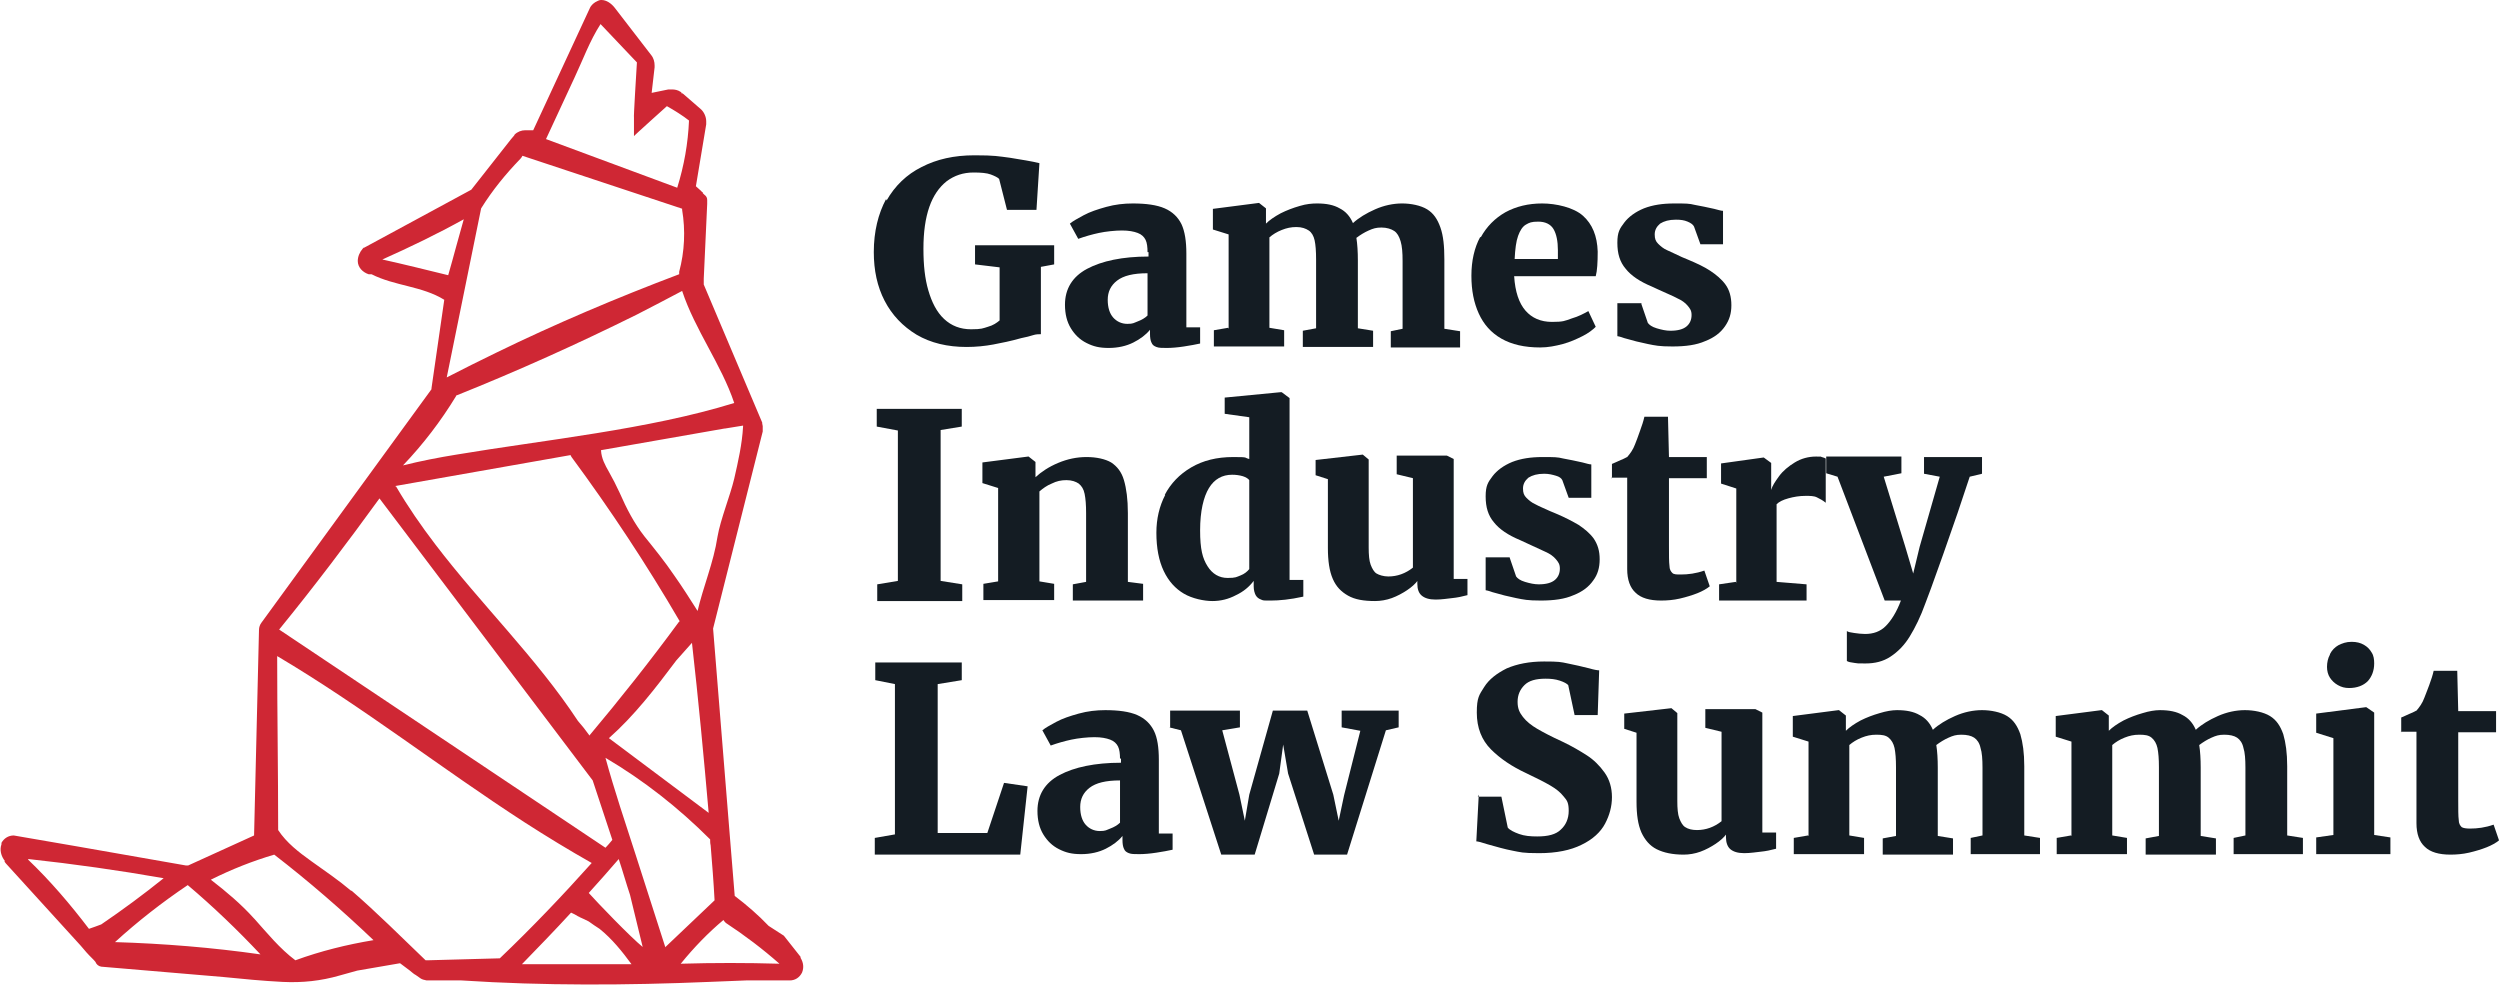 <?xml version="1.0" encoding="UTF-8"?>
<svg id="Layer_1" data-name="Layer 1" xmlns="http://www.w3.org/2000/svg" version="1.1" viewBox="0 0 508.7 200.4">
  <defs>
    <style>
      .cls-1 {
        fill: #141c23;
      }

      .cls-1, .cls-2 {
        stroke-width: 0px;
      }

      .cls-2 {
        fill: #cf2734;
      }
    </style>
  </defs>
  <path class="cls-2" d="M.9,175.3h0s.3.4.3.4l15.2,16.7,1.2,1.4c.7.8,1.5,1.5,1.8,1.9.2.5.6.9,1.2,1,8.3.7,16.5,1.4,24.8,2.1,4,.4,8.1.8,12.1,1,4,.2,7.8-.2,11.6-1.3,1.2-.3,2.4-.7,3.6-1l8.7-1.5,2,1.5c.5.4.8.7,1.2.9.4.3.7.5,1,.7.3.2.7.3,1.2.4,0,0,.2,0,.4,0,.2,0,.3,0,.5,0,1,0,2.8,0,6.2,0,16.8,1.1,33.6,1,50.4.3,2.5-.1,5-.2,7.5-.3h8.9c1.1,0,2-.6,2.5-1.6.4-1,.3-2-.3-3h0c0-.1,0-.2,0-.2h0s-3.4-4.3-3.4-4.3l-3.1-2c-2.1-2.2-4.4-4.2-6.9-6.1l-1.1-13.5h0c0,0-3.3-40.9-3.3-40.9l10.1-40.1v-.2s0-.9,0-.9h0s-.1-.5-.1-.5v-.2l-11.9-28.1v-1.2s.7-15.2.7-15.2v-.8c0-.5-.2-.8-.6-1.1h0s-.3-.3-.3-.3v-.2c-.1,0-.2,0-.2-.1,0,0-.1-.1-.2-.2l-1-.9,2.1-12.6v-.6c0-.9-.4-1.8-1-2.4l-3.8-3.3h-.2c0-.2-.2-.3-.2-.3-.6-.4-1.2-.5-1.8-.5h-.1c-.1,0-.4,0-.6,0l-3.4.7.6-5.2v-.4c0-.7-.2-1.5-.7-2.1l-7.4-9.6h0C124.4.7,123.4,0,122.4,0h-.1c-.1,0-.3,0-.7.2h0s0,0,0,0c-.7.3-1.3.8-1.6,1.5l-11.5,24.8h-1.6c-.8,0-1.6.3-2.2.9,0,0,0,.1-.1.2l-.6.7-8.1,10.3-21.8,11.8h-.1s-.2.2-.2.2c-.6.7-1,1.6-1,2.5,0,1.3,1,2.3,2.2,2.7h0s0,0,0,0h.6c4.7,2.4,10.3,2.4,14.8,5.2-.9,6-1.7,12-2.6,18,0,0,0,.1,0,.2l-34.6,47.5h0c-.3.4-.5.9-.5,1.5l-1,41.8-13.4,6.1h-.5c-13.5-2.4-33.8-5.9-35-6.1h0c-1.1,0-2,.6-2.5,1.5,0,.1,0,.3,0,.3-.4,1.1-.1,2.4.7,3.4ZM77.2,101.4l43.4,57.4,4,12.1c-.5.6-.9,1.1-1.4,1.6l-66.4-44.4c7.1-8.7,13.9-17.7,20.5-26.8ZM80.4,98.9l35.7-6.3c0,.1.1.2.2.4,7.9,10.7,15.3,21.9,22,33.4,0,0-.1.1-.2.2-5.8,7.9-11.9,15.6-18.2,23.1,0,0,0-.1,0-.1-.7-1-1.5-2-2.3-2.9-8.5-12.9-19.7-23.7-29-35.9-2.9-3.8-5.6-7.7-8-11.8ZM137.6,134.4l3.2-3.6c1.3,11.5,2.4,23.1,3.4,34.6l-20.3-15.2c5.2-4.6,9.5-10.2,13.7-15.8ZM94.4,44.5c-1.1,3.8-2.1,7.7-3.2,11.5-4.5-1.1-8.9-2.2-13.4-3.2,5.6-2.5,11.2-5.2,16.6-8.2ZM138.8,42.4c0,0,0,.2,0,.3.7,4.2.5,8.5-.6,12.6,0,.2,0,.3,0,.5-12.7,4.8-25.2,10.1-37.3,16-3.3,1.6-6.7,3.3-10,5l7-34.4c2.3-3.7,5-7,8-10.1.2-.2.3-.4.4-.6l32.6,10.8ZM140.2,24.5c-.2,4.7-1,9.2-2.4,13.7-8.9-3.3-17.8-6.6-26.7-9.9l5.8-12.5c1.7-3.6,3.1-7.5,5.3-10.9,2.5,2.6,4.9,5.2,7.4,7.8-.1,1.8-.7,11.1-.6,11.3v3.7c-.1,0,6.7-6.1,6.7-6.1,1.6.9,3.2,1.9,4.6,3ZM149.4,82c-17.4,5.4-38.6,7.5-56.5,10.5-3.7.6-7.3,1.3-10.9,2.2,4.1-4.3,7.7-9,10.8-14.1,0,0,0,0,0-.1,12.5-5,24.7-10.5,36.8-16.5,3.1-1.6,6.2-3.2,9.2-4.8,2.6,7.9,8,15,10.6,22.8ZM142,124.4c-1.6-2.5-3.1-4.9-4.8-7.3-1.9-2.8-4-5.4-6.1-8-2.1-2.7-3.6-5.6-5-8.8-.7-1.5-1.4-2.9-2.2-4.3-.8-1.4-1.5-2.7-1.6-4.3,0,0,0,0,0-.1l25.1-4.4h.1s3.7-.6,3.7-.6c0,0,0,.1,0,.2-.2,3.6-1,7.1-1.8,10.6-.8,3.4-2.8,8.3-3.4,11.8-.8,5.3-2.9,10.1-4.1,15.3ZM138.6,196c2.6-3.2,5.5-6.2,8.6-8.8.1.2.3.4.5.6,3.8,2.5,7.5,5.3,10.9,8.3-6.7-.2-13.4-.2-20.1,0ZM135.4,192.8c-2-6.3-4.1-12.7-6.1-19-2.1-6.5-4.3-13-6.1-19.6,7.8,4.6,14.9,10.2,21.3,16.6,0,.4,0,.8.1,1.2.3,3.7.6,7.4.8,11.2l-10,9.5ZM130.9,192.8c-2.7-2.2-9.4-9.2-11.1-11.1,2.1-2.3,4.1-4.6,6.1-6.9.8,2.4,1.5,4.9,2.3,7.3l2.6,10.7ZM106.1,196.3c3.4-3.5,6.8-7,10.1-10.6.5.2,1,.5,1.5.8,0,0,.2,0,.2.1,0,0,0,0,0,0,.7.3,1.3.6,1.9.9.7.5,1.4,1,2.2,1.5,2.5,2,4.6,4.6,6.5,7.2h-22.5ZM71.5,181.3c-2.6-2.2-5.4-4.1-8.2-6.1-2.5-1.8-5-3.7-6.7-6.3h0c0-11.8-.2-23.6-.2-35.4,17.4,10.3,33.3,22.8,50.3,33.8,4.5,2.9,9.1,5.7,13.7,8.3-6,6.7-12.2,13.2-18.7,19.4-4.9.1-9.8.3-14.7.4-.2,0-.3,0-.4,0-5-4.8-9.9-9.7-15.1-14.2ZM51.7,186.9c-2.7-3-5.7-5.5-8.8-7.9,4.2-2.1,8.5-3.8,12.9-5.1,7,5.4,13.8,11.3,20.2,17.4-5.4.9-10.7,2.2-15.9,4.1-3.2-2.4-5.7-5.5-8.3-8.4ZM23.4,191.7c4.6-4.2,9.6-8.1,14.8-11.6,5.2,4.4,10.1,9.1,14.8,14.1-9.8-1.4-19.7-2.2-29.6-2.5ZM5.8,174.8c9.2,1,18.4,2.3,27.5,3.9-4.1,3.3-8.3,6.4-12.7,9.4-.8.3-1.6.6-2.5.9-3.8-5-7.9-9.8-12.4-14.1Z"/>
  <g>
    <path class="cls-1" d="M180.4,40.8c1.7-3,4.1-5.3,7.1-6.8,3.1-1.6,6.6-2.4,10.8-2.4s4.8.2,7.2.5c2.4.4,4.4.7,6,1.1l-.6,9.5h-6l-1.6-6.3c-.3-.3-.9-.6-1.7-.9-.8-.3-2-.4-3.5-.4-2.1,0-3.9.6-5.5,1.8-1.5,1.2-2.7,2.9-3.5,5.2s-1.2,5.1-1.2,8.5.3,6.1,1,8.5,1.7,4.4,3.2,5.8,3.3,2.1,5.5,2.1,2.4-.2,3.4-.5c1.1-.3,1.8-.8,2.4-1.3v-10.8l-5-.6v-3.9h16.1v3.9l-2.7.5v13.7c-.4,0-1,0-1.6.2s-1.4.4-2.4.6c-2.1.6-4.1,1-5.7,1.3s-3.5.5-5.4.5c-3.9,0-7.3-.8-10.2-2.5-2.8-1.7-5-4-6.5-6.9-1.5-2.9-2.2-6.2-2.2-9.9,0-4.2.9-7.8,2.5-10.8Z"/>
    <path class="cls-1" d="M233.5,51.3c0-1-.1-1.9-.4-2.5s-.8-1.1-1.6-1.4c-.8-.3-1.8-.5-3.2-.5s-3.3.2-4.7.5-2.8.7-4.2,1.2h0l-1.7-3.1c.6-.5,1.5-1,2.8-1.7s2.8-1.2,4.6-1.7c1.8-.5,3.6-.7,5.4-.7,2.7,0,4.9.3,6.5,1,1.6.7,2.7,1.8,3.4,3.2.7,1.5,1,3.5,1,6v15h2.8v3.3c-.9.2-2,.4-3.3.6-1.3.2-2.5.3-3.5.3s-1.6,0-2.1-.2c-.5-.2-.8-.4-1-.9-.2-.4-.3-1-.3-1.8v-.8c-.8,1-2,1.9-3.4,2.6s-3.1,1.1-5,1.1-3.1-.3-4.5-1-2.4-1.7-3.2-3c-.8-1.3-1.2-2.9-1.2-4.8,0-3.2,1.5-5.7,4.5-7.3,3-1.6,7.2-2.5,12.5-2.5v-.9h0ZM233.5,55.6c-2.9,0-4.9.5-6.2,1.5-1.3,1-1.9,2.3-1.9,3.9s.4,2.8,1.1,3.6c.7.8,1.7,1.3,2.9,1.3s1.3-.2,2.1-.5c.8-.3,1.5-.7,2-1.2v-8.6h0Z"/>
    <path class="cls-1" d="M250,66.9v-19.2l-3.2-1v-4.2l9.3-1.2h.1l1.4,1.1v3.1c.7-.7,1.7-1.4,3-2.1,1.2-.6,2.5-1.1,3.9-1.5,1.3-.4,2.5-.5,3.5-.5,1.9,0,3.4.3,4.6,1,1.2.6,2.1,1.6,2.7,3,1.2-1.1,2.7-2,4.5-2.8s3.7-1.2,5.5-1.2,3.8.4,5.1,1.2,2.1,2,2.7,3.7.8,3.8.8,6.5v14.1l3.2.5v3.3h-14.1v-3.3l2.4-.5v-13.8c0-1.7-.1-3-.4-4s-.7-1.7-1.3-2.1c-.6-.4-1.5-.7-2.6-.7s-1.7.2-2.6.6-1.7.9-2.5,1.5c.2,1.3.3,2.8.3,4.6v13.8l3.1.5v3.3h-14.3v-3.3l2.7-.5v-14c0-1.7-.1-3-.3-3.9s-.6-1.6-1.2-2c-.6-.4-1.4-.7-2.5-.7s-2,.2-3,.6c-1,.4-1.8.9-2.5,1.5v18.4l3,.5v3.3h-14.3v-3.3l2.9-.5Z"/>
    <path class="cls-1" d="M301.3,48.3c1.2-2.2,2.9-3.9,5-5.1,2.2-1.2,4.7-1.8,7.5-1.8s6.4.8,8.3,2.5,2.9,4.1,3,7.3c0,2.2-.1,3.9-.4,5h-16.6c.2,3.2,1,5.5,2.3,7,1.3,1.5,3.1,2.3,5.4,2.3s2.6-.2,4-.7c1.4-.4,2.5-1,3.4-1.5l1.5,3.2c-.6.6-1.5,1.3-2.7,1.9s-2.5,1.2-4,1.6c-1.5.4-3,.7-4.6.7-3.2,0-5.8-.6-7.9-1.8-2.1-1.2-3.6-2.9-4.6-5.1-1-2.2-1.5-4.7-1.5-7.7,0-3,.6-5.7,1.8-7.9ZM317,52.7v-1.8c0-1.8-.3-3.3-.9-4.3s-1.7-1.5-3.1-1.5-1.8.2-2.5.6c-.7.4-1.2,1.2-1.6,2.3-.4,1.1-.6,2.7-.7,4.7h8.9Z"/>
    <path class="cls-1" d="M334,61.9l1.3,3.8c.3.4.8.8,1.8,1.1s1.9.5,2.8.5c1.5,0,2.6-.3,3.3-.9s1-1.4,1-2.3-.3-1.3-.8-1.9c-.5-.6-1.2-1.1-2.1-1.5-.9-.5-2.2-1-3.9-1.8l-1.3-.6c-2.4-1-4.2-2.2-5.3-3.6-1.2-1.4-1.7-3.1-1.7-5.3s.5-2.9,1.4-4.1c.9-1.2,2.3-2.2,4-2.9,1.8-.7,3.8-1,6.2-1s3,0,4.2.3c1.2.2,2.5.5,3.9.8.8.2,1.4.4,1.8.4v6.8h-4.6l-1.3-3.6c-.2-.4-.6-.7-1.3-1-.7-.3-1.4-.4-2.4-.4-1.4,0-2.4.3-3.2.8-.7.6-1.1,1.3-1.1,2.2s.2,1.4.7,1.9,1.1,1,1.8,1.3,1.7.8,3,1.4l1.2.5c1.9.8,3.4,1.5,4.6,2.3,1.2.8,2.3,1.7,3.1,2.8s1.2,2.5,1.2,4.2-.4,3-1.3,4.3c-.9,1.3-2.2,2.3-4,3-1.8.8-4,1.1-6.7,1.1s-3.5-.2-5-.5-3.1-.7-4.8-1.2c-.3-.1-.8-.3-1.4-.4v-6.7s4.9,0,4.9,0Z"/>
    <path class="cls-1" d="M182.7,118.2v-30.6l-4.3-.8v-3.6h17.3v3.6l-4.3.7v30.7l4.4.7v3.4h-17.3v-3.4l4.2-.7Z"/>
    <path class="cls-1" d="M203.1,118.5v-19.2l-3.2-1v-4.2l9.3-1.2h.1l1.4,1.1v3.1c1.2-1.1,2.7-2.1,4.6-2.9,1.9-.8,3.8-1.2,5.8-1.2s3.8.4,5,1.1c1.2.8,2.1,1.9,2.6,3.6s.8,3.9.8,6.7v14l3.1.4v3.4h-14.3v-3.3l2.7-.5v-14c0-1.7-.1-2.9-.3-3.9s-.6-1.6-1.2-2.1c-.6-.4-1.4-.7-2.5-.7s-2,.2-3,.7c-1,.4-1.8,1-2.5,1.6v18.3l3,.5v3.3h-14.4v-3.3l3-.5Z"/>
    <path class="cls-1" d="M237,100.7c1.2-2.3,3-4.2,5.4-5.6,2.4-1.4,5.2-2.1,8.5-2.1s2.1.1,3.3.4v-8.5l-5-.7v-3.3l11.4-1.1h.2l1.6,1.2v37h2.8v3.4c-2.7.6-4.9.8-6.6.8s-1.5,0-2-.2-.8-.4-1.1-.9c-.2-.4-.4-1-.4-1.8v-1.1c-.9,1.2-2.1,2.2-3.6,2.9-1.5.8-3.1,1.2-4.8,1.2s-4.1-.5-5.8-1.5c-1.7-1-3.1-2.5-4.1-4.6-1-2.1-1.5-4.7-1.5-7.8,0-2.8.6-5.4,1.8-7.7ZM254.2,97.7c-.2-.3-.7-.6-1.3-.8-.7-.2-1.4-.3-2.2-.3-2,0-3.6.9-4.7,2.7s-1.8,4.7-1.8,8.6.5,5.7,1.5,7.3c1,1.6,2.4,2.4,4.1,2.4s1.8-.2,2.6-.5,1.4-.8,1.8-1.3v-18Z"/>
    <path class="cls-1" d="M288.5,118.1c-.5.7-1.3,1.4-2.2,2s-2,1.2-3.1,1.6-2.3.6-3.4.6c-2.3,0-4.1-.3-5.5-1.1s-2.4-1.8-3.1-3.4c-.7-1.6-1-3.7-1-6.3v-14l-2.5-.8v-3.1l9.6-1.1h0l1.2,1v17.9c0,1.5.1,2.7.4,3.5s.7,1.5,1.2,1.8,1.4.6,2.4.6c1.8,0,3.5-.6,5-1.8v-18.2l-3.3-.8v-3.8h10.2l1.4.7v24.4h2.8v3.3c-1.1.3-2.1.5-3.1.6s-2.1.3-3.4.3-2.2-.3-2.8-.8-.9-1.3-.9-2.4v-.9h0Z"/>
    <path class="cls-1" d="M307.2,113.5l1.3,3.8c.3.4.8.8,1.8,1.1s1.9.5,2.8.5c1.5,0,2.6-.3,3.3-.9s1-1.4,1-2.3-.3-1.3-.8-1.9-1.2-1.1-2.1-1.5c-.9-.4-2.2-1-3.9-1.8l-1.3-.6c-2.4-1-4.2-2.2-5.3-3.6-1.2-1.4-1.7-3.1-1.7-5.3s.5-2.9,1.4-4.1,2.3-2.2,4-2.9c1.8-.7,3.8-1,6.2-1s3,0,4.2.3c1.2.2,2.5.5,3.9.8.8.2,1.4.4,1.8.4v6.8h-4.6l-1.3-3.6c-.2-.4-.6-.7-1.3-.9s-1.4-.4-2.4-.4c-1.4,0-2.4.3-3.2.8-.7.6-1.1,1.3-1.1,2.2s.2,1.4.7,1.9,1.1,1,1.8,1.3c.7.4,1.7.8,3,1.4l1.2.5c1.9.8,3.4,1.6,4.6,2.3,1.2.8,2.3,1.7,3.1,2.8.8,1.2,1.2,2.5,1.2,4.2s-.4,3.1-1.3,4.3c-.9,1.3-2.2,2.3-4,3-1.8.8-4,1.1-6.7,1.1s-3.5-.2-5-.5-3.1-.7-4.8-1.2c-.3-.1-.8-.3-1.4-.4v-6.7s4.9,0,4.9,0Z"/>
    <path class="cls-1" d="M328,97.4v-3c.4-.2,1-.4,1.8-.8.8-.3,1.2-.6,1.3-.6.6-.7,1.2-1.5,1.6-2.6.3-.7.6-1.6,1-2.7.4-1.1.7-2,.9-2.9h4.8l.2,8.2h7.7v4.3h-7.7v13.7c0,2,0,3.4.1,4.1,0,.8.3,1.2.6,1.5s.9.3,1.7.3h0c1.5,0,3.1-.2,4.8-.8h0l1.1,3.2c-.6.5-1.5,1-2.5,1.4s-2.3.8-3.6,1.1-2.6.4-3.8.4h0c-2.3,0-4.1-.5-5.2-1.6-1.1-1-1.7-2.6-1.7-4.8v-18.6h-3.2Z"/>
    <path class="cls-1" d="M353.3,118.6v-19.2l-3.1-1v-4.1l8.6-1.2h.1l1.5,1.1v5.5c-.1,0,0,0,0,0,.2-.8.8-1.7,1.6-2.8s1.9-2,3.2-2.8,2.8-1.2,4.3-1.2.8,0,1.2.1.6.2.8.3v9c-.6-.5-1.2-.8-1.8-1.1s-1.4-.3-2.3-.3c-1.3,0-2.4.2-3.5.5-1.1.3-1.9.7-2.4,1.2v15.8l6.1.5v3.3h-17.8v-3.3l3.4-.5Z"/>
    <path class="cls-1" d="M375.8,128.4c.2.2.8.3,1.5.4s1.5.2,2.2.2c1.7,0,3.1-.5,4.2-1.6,1.1-1.1,2.2-2.8,3.1-5.2h-3.3l-9.6-25.2-2.3-.7v-3.4h15.3v3.4l-3.6.7,4.4,14.3,1.6,5.4,1.3-5.4,4.1-14.3-3.2-.6v-3.4h11.8v3.4l-2.5.6c-1.5,4.6-3.3,9.9-5.4,15.8-2.1,5.9-3.3,9.2-3.6,9.9-1,2.8-2.1,5-3.2,6.8-1.1,1.8-2.4,3.1-3.9,4.1s-3.2,1.4-5.1,1.4-1.4,0-2.2-.1-1.3-.2-1.6-.4v-6.1h0Z"/>
    <path class="cls-1" d="M182.1,169.8v-30.6l-4-.8v-3.6h17.6v3.6l-4.9.8v30.3h10.1l3.4-10.2,4.8.7-1.5,13.9h-29.6v-3.4l4-.7Z"/>
    <path class="cls-1" d="M227.9,154.4c0-1-.1-1.9-.4-2.5s-.8-1.1-1.6-1.4c-.8-.3-1.8-.5-3.2-.5s-3.3.2-4.7.5c-1.4.3-2.8.7-4.2,1.2h0l-1.7-3.1c.6-.5,1.5-1,2.8-1.7s2.8-1.2,4.6-1.7c1.8-.5,3.6-.7,5.4-.7,2.7,0,4.9.3,6.5,1,1.6.7,2.7,1.8,3.4,3.2s1,3.4,1,5.9v15h2.8v3.3c-.9.2-2,.4-3.3.6-1.3.2-2.5.3-3.5.3s-1.6,0-2.1-.2c-.5-.2-.8-.4-1-.9-.2-.4-.3-1-.3-1.8v-.8c-.8,1-2,1.9-3.4,2.6s-3.1,1.1-5,1.1-3.1-.3-4.5-1c-1.4-.7-2.4-1.7-3.2-3-.8-1.3-1.2-2.9-1.2-4.8,0-3.2,1.5-5.7,4.5-7.3,3-1.6,7.2-2.5,12.5-2.5v-.9h0ZM227.9,158.8c-2.9,0-4.9.5-6.2,1.5-1.3,1-1.9,2.3-1.9,3.9s.4,2.8,1.1,3.6,1.7,1.3,2.9,1.3,1.3-.2,2.1-.5c.8-.3,1.5-.7,2-1.2v-8.6h0Z"/>
    <path class="cls-1" d="M238.1,148v-3.4h14.2v3.4l-3.6.6,3.5,13.1,1.1,5.3.9-5.3,4.8-17.1h7l5.3,17.1,1.1,5.3,1.1-5.2,3.3-13.1-3.8-.7v-3.4h11.6v3.4l-2.6.6-7.9,25.3h-6.7l-5.3-16.5-1-5.9-.8,5.9-5,16.5h-6.8l-8.2-25.3-2.4-.6Z"/>
    <path class="cls-1" d="M300.7,162.1h4.8l1.3,6.3c.4.5,1.2.9,2.3,1.3,1.1.4,2.3.5,3.7.5,2.2,0,3.8-.4,4.8-1.4,1-.9,1.6-2.2,1.6-3.8s-.3-2.1-1-2.9c-.7-.9-1.6-1.6-2.8-2.3-1.2-.7-2.8-1.5-4.9-2.5-2.8-1.3-5.2-2.9-7.1-4.8-1.9-1.9-2.9-4.4-2.9-7.5s.5-3.6,1.5-5.2c1-1.6,2.6-2.8,4.6-3.8,2.1-.9,4.6-1.4,7.6-1.4s3.4.1,4.8.4,2.9.6,4.4,1c1,.3,1.7.4,2,.4l-.3,9.1h-4.7l-1.3-6.1c-.3-.3-.8-.6-1.7-.9-.9-.3-1.8-.4-2.9-.4-2,0-3.4.4-4.3,1.3-.9.9-1.4,2-1.4,3.4s.4,2.2,1.1,3.1,1.7,1.7,2.9,2.4c1.2.7,2.9,1.6,5.1,2.6,1.9.9,3.6,1.9,5,2.8,1.4.9,2.6,2.1,3.6,3.5,1,1.4,1.5,3.1,1.5,5s-.5,3.7-1.4,5.4-2.5,3.2-4.8,4.3c-2.2,1.1-5.1,1.7-8.6,1.7s-3.8-.2-5.4-.5-3.3-.8-5.1-1.3c-1.2-.4-2-.6-2.3-.6l.5-9.5Z"/>
    <path class="cls-1" d="M351.3,169.7c-.5.7-1.3,1.4-2.2,2s-2,1.2-3.1,1.6c-1.1.4-2.3.6-3.4.6-2.3,0-4.1-.4-5.5-1.1-1.4-.7-2.4-1.9-3.1-3.4-.7-1.6-1-3.6-1-6.3v-14l-2.5-.8v-3.1l9.6-1.1h0l1.2,1v17.9c0,1.5.1,2.7.4,3.5s.7,1.5,1.2,1.8c.6.4,1.4.6,2.4.6,1.8,0,3.5-.6,5-1.8v-18.2l-3.3-.8v-3.8h10.2l1.4.7v24.4h2.8v3.3c-1.1.3-2.1.5-3.1.6s-2.1.3-3.4.3-2.2-.3-2.8-.8-.9-1.4-.9-2.4v-1h0Z"/>
    <path class="cls-1" d="M368,170.1v-19.2l-3.2-1v-4.2l9.3-1.2h.1l1.4,1.1v3.1c.7-.7,1.7-1.4,3-2.1,1.2-.6,2.5-1.1,3.9-1.5,1.3-.4,2.5-.6,3.5-.6,1.9,0,3.4.3,4.6,1,1.2.6,2.1,1.6,2.7,3,1.2-1.1,2.7-2,4.5-2.8s3.7-1.2,5.5-1.2,3.8.4,5.1,1.2,2.1,2,2.7,3.7c.5,1.7.8,3.8.8,6.5v14.1l3.2.5v3.3h-14.1v-3.3l2.4-.5v-13.8c0-1.7-.1-3.1-.4-4-.2-1-.7-1.7-1.3-2.1-.6-.4-1.5-.6-2.6-.6s-1.7.2-2.6.6c-.9.4-1.7.9-2.5,1.5.2,1.3.3,2.8.3,4.6v13.9l3.1.5v3.3h-14.3v-3.3l2.7-.5v-14c0-1.7-.1-2.9-.3-3.9-.2-.9-.6-1.6-1.2-2.1s-1.4-.6-2.5-.6-2,.2-3,.6c-1,.4-1.8.9-2.5,1.5v18.4l3,.5v3.3h-14.3v-3.3l2.9-.5Z"/>
    <path class="cls-1" d="M421.5,170.1v-19.2l-3.2-1v-4.2l9.3-1.2h.1l1.4,1.1v3.1c.7-.7,1.7-1.4,3-2.1,1.2-.6,2.5-1.1,3.9-1.5,1.3-.4,2.5-.6,3.5-.6,1.9,0,3.4.3,4.6,1,1.2.6,2.1,1.6,2.7,3,1.2-1.1,2.7-2,4.5-2.8s3.7-1.2,5.5-1.2,3.8.4,5.1,1.2,2.1,2,2.7,3.7c.5,1.7.8,3.8.8,6.5v14.1l3.2.5v3.3h-14.1v-3.3l2.4-.5v-13.8c0-1.7-.1-3.1-.4-4-.2-1-.7-1.7-1.3-2.1-.6-.4-1.5-.6-2.6-.6s-1.7.2-2.6.6c-.9.4-1.7.9-2.5,1.5.2,1.3.3,2.8.3,4.6v13.9l3.1.5v3.3h-14.3v-3.3l2.7-.5v-14c0-1.7-.1-2.9-.3-3.9-.2-.9-.6-1.6-1.2-2.1s-1.4-.6-2.5-.6-2,.2-3,.6c-1,.4-1.8.9-2.5,1.5v18.4l3,.5v3.3h-14.3v-3.3l2.9-.5Z"/>
    <path class="cls-1" d="M474.8,169.9v-19.7l-3.5-1.1v-3.9l10.1-1.3h.1l1.6,1.1v24.9l3.3.5v3.4h-15.1v-3.4l3.5-.5ZM474.1,133.1c.4-.8,1-1.4,1.7-1.8.8-.4,1.6-.7,2.7-.7h0c1,0,1.8.2,2.5.6.7.4,1.2.9,1.6,1.6.4.6.5,1.4.5,2.2,0,1.5-.5,2.7-1.3,3.6-.9.9-2.2,1.4-3.8,1.4h0c-.9,0-1.6-.2-2.3-.6s-1.2-.9-1.6-1.5-.6-1.4-.6-2.2c0-.9.2-1.8.6-2.5Z"/>
    <path class="cls-1" d="M488.6,149v-3c.4-.2,1-.4,1.8-.8.8-.3,1.2-.6,1.3-.6.6-.7,1.2-1.5,1.6-2.6.3-.7.6-1.6,1-2.6.4-1.1.7-2,.9-2.9h4.8l.2,8.2h7.7v4.3h-7.7v13.7c0,2,0,3.4.1,4.1,0,.8.3,1.2.6,1.5.3.2.9.3,1.7.3h0c1.5,0,3.1-.2,4.8-.8h0l1.1,3.2c-.6.5-1.5,1-2.5,1.4s-2.3.8-3.6,1.1-2.6.4-3.8.4h0c-2.3,0-4.1-.5-5.2-1.6-1.1-1-1.7-2.6-1.7-4.8v-18.6h-3.2Z"/>
  </g>
</svg>